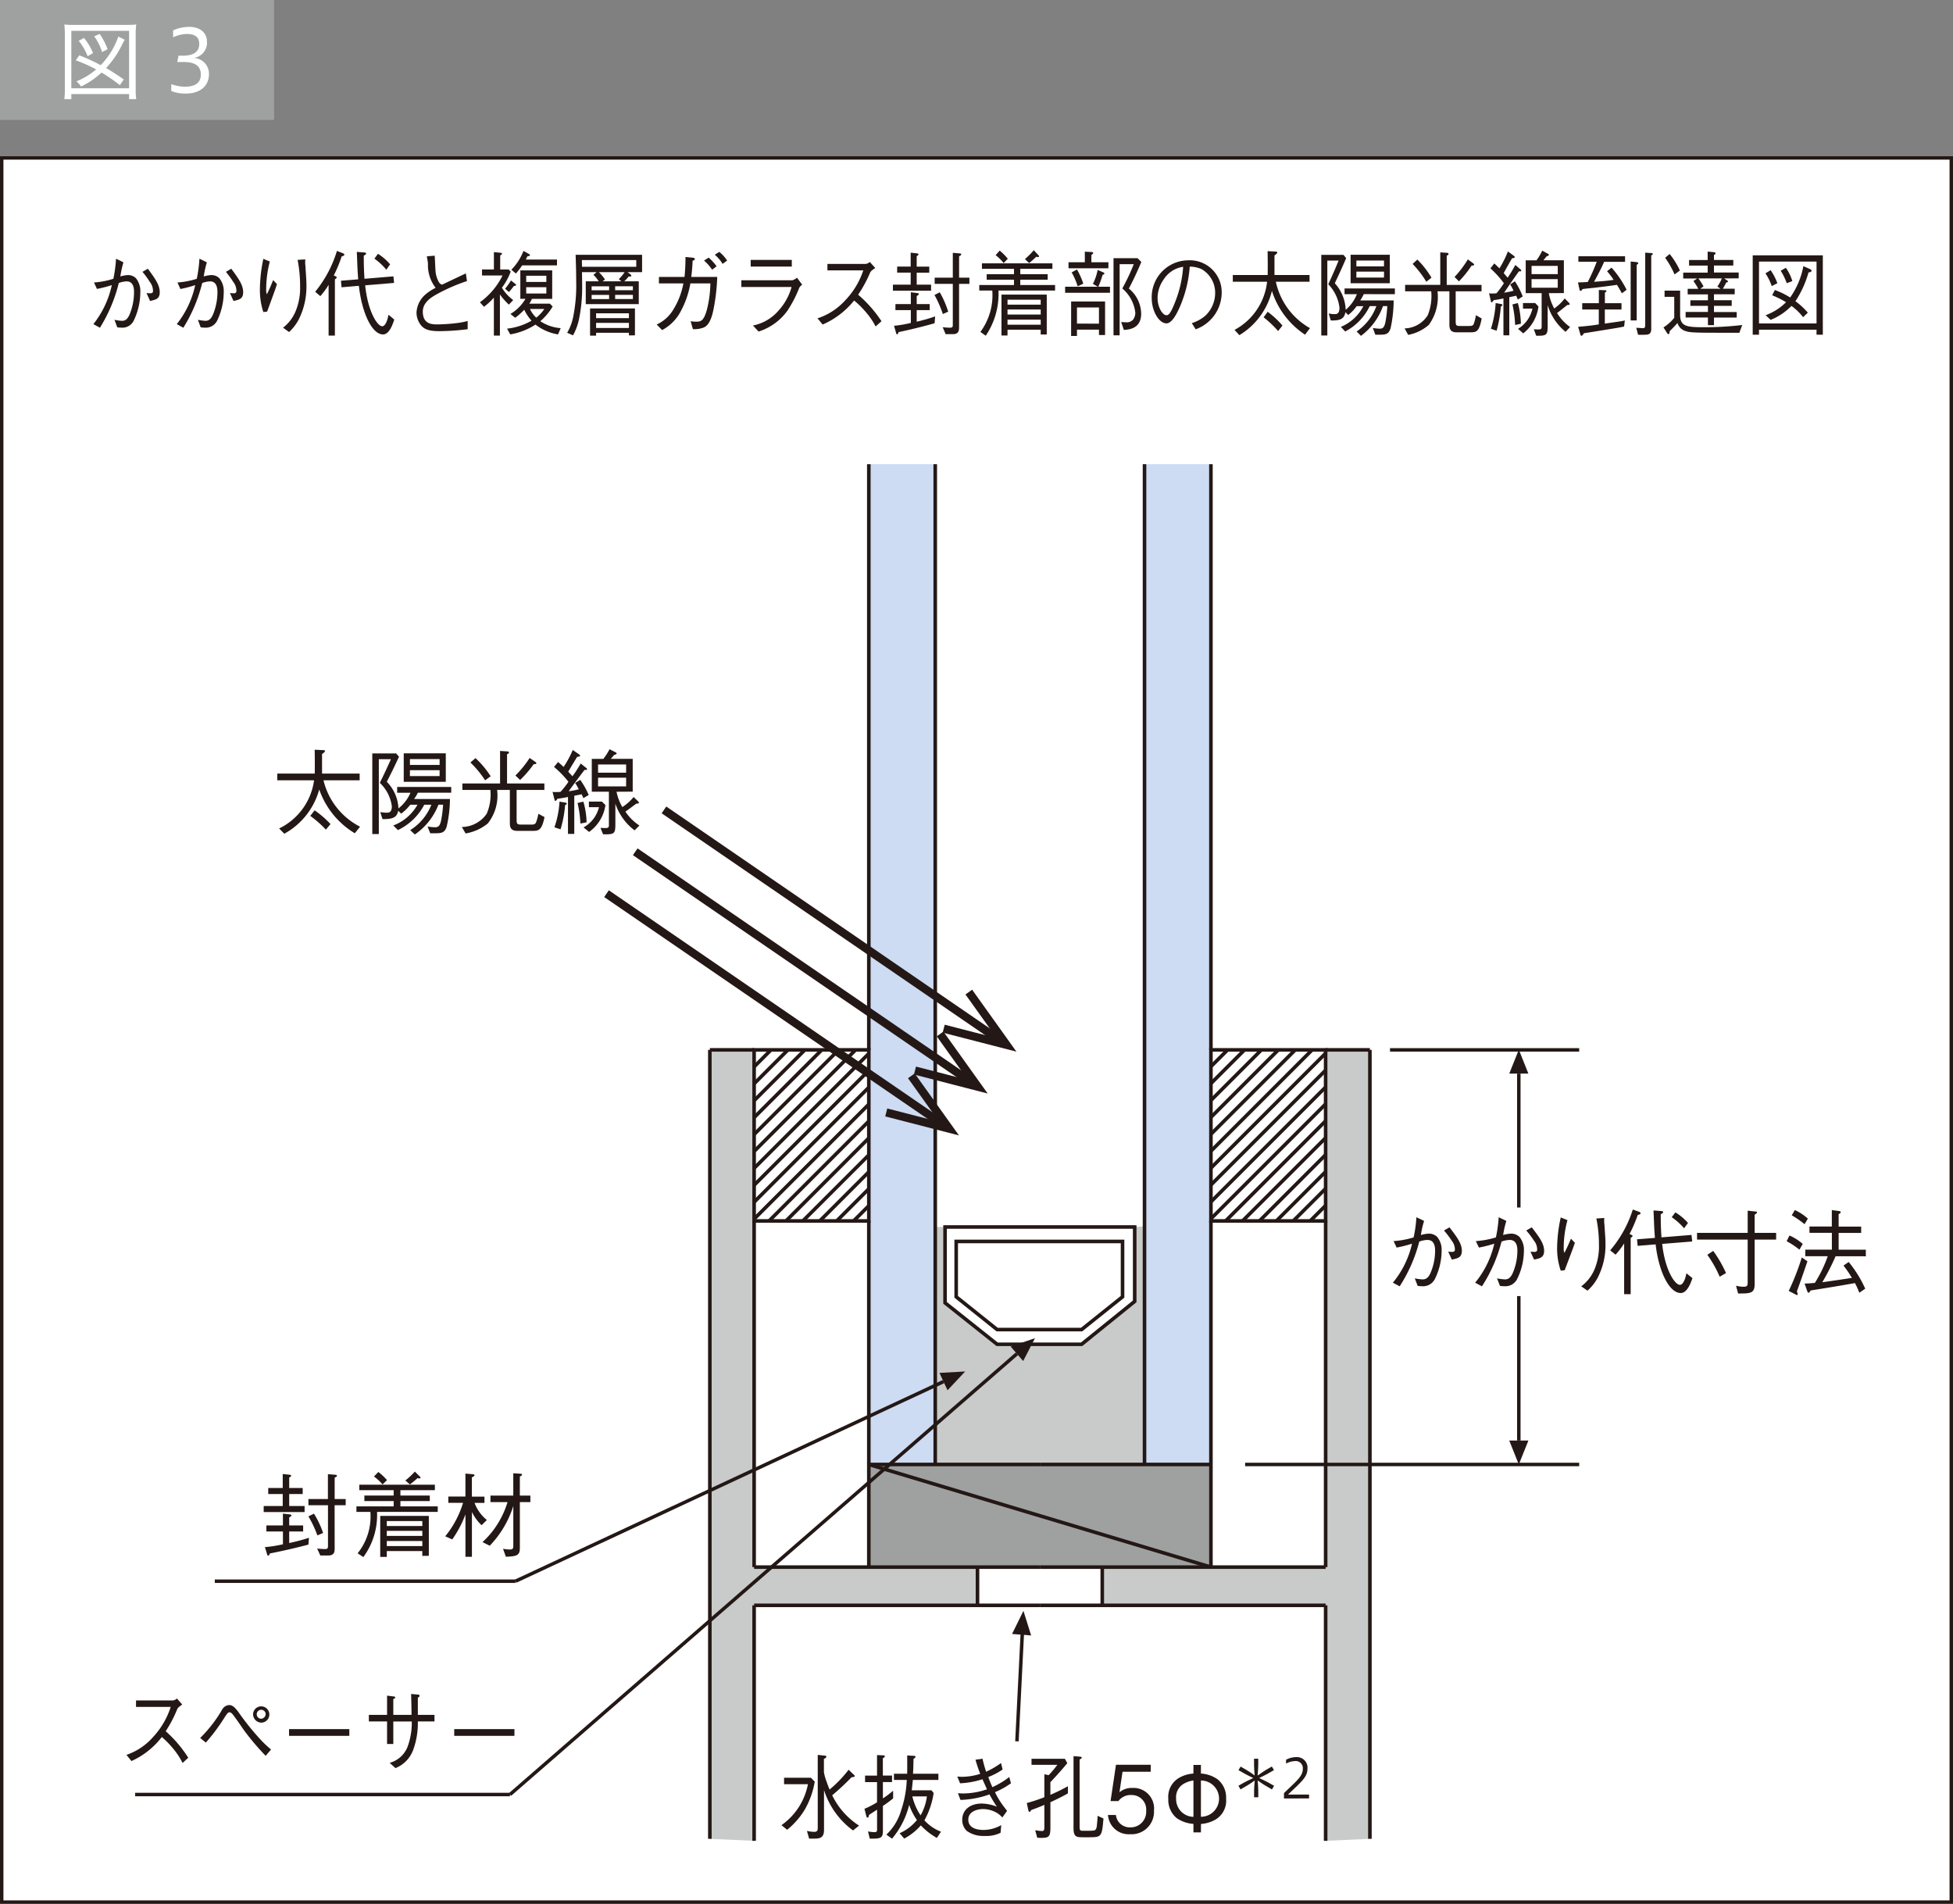 <svg xmlns="http://www.w3.org/2000/svg" xmlns:xlink="http://www.w3.org/1999/xlink" width="161.575" height="157.489" viewBox="0 0 161.575 157.489"><rect x="0" y="0" width="161.575" height="157.489" fill="#808080" stroke="none"/><defs><clipPath id="a"><rect y="12.922" width="161.575" height="144.567" style="fill:#fff"/></clipPath></defs><rect y="12.922" width="161.575" height="144.567" style="fill:#fff"/><g style="clip-path:url(#a)"><rect x="0.142" y="13.064" width="161.291" height="144.283" style="fill:#fff;stroke:#231815;stroke-width:0.283px"/></g><rect x="71.879" y="38.4" width="5.495" height="82.744" style="fill:#cddbf3"/><rect x="94.688" y="38.4" width="5.495" height="82.744" style="fill:#cddbf3"/><rect x="71.879" y="121.144" width="28.303" height="8.49" style="fill:#9fa0a0"/><polygon points="77.374 101.499 78.192 101.499 78.187 107.774 82.495 111.24 89.483 111.24 93.875 107.654 93.875 101.499 94.688 101.44 94.688 121.145 77.374 121.145 77.374 101.499" style="fill:#c9caca"/><polygon points="86.031 129.635 62.39 129.635 62.39 101 62.39 86.849 58.728 86.849 58.728 152.111 62.39 152.278 62.39 132.799 86.031 132.799 109.672 132.799 109.672 152.278 113.334 152.111 113.334 86.849 109.672 86.849 109.672 101 109.672 129.635 86.031 129.635" style="fill:#c9caca"/><rect x="80.87" y="129.634" width="10.322" height="3.164" style="fill:#fff"/><line x1="86.031" y1="132.798" x2="62.39" y2="132.798" style="fill:none;stroke:#231815;stroke-width:0.296px"/><line x1="86.031" y1="121.144" x2="71.88" y2="121.144" style="fill:none;stroke:#231815;stroke-width:0.296px"/><line x1="58.727" y1="152.11" x2="58.727" y2="86.848" style="fill:none;stroke:#231815;stroke-width:0.296px"/><line x1="62.39" y1="129.635" x2="86.031" y2="129.635" style="fill:none;stroke:#231815;stroke-width:0.296px"/><line x1="62.39" y1="132.798" x2="62.39" y2="152.278" style="fill:none;stroke:#231815;stroke-width:0.296px"/><line x1="80.87" y1="129.635" x2="80.87" y2="132.799" style="fill:none;stroke:#231815;stroke-width:0.296px"/><line x1="77.374" y1="121.144" x2="77.374" y2="38.4" style="fill:none;stroke:#231815;stroke-width:0.296px"/><line x1="86.031" y1="132.798" x2="109.672" y2="132.798" style="fill:none;stroke:#231815;stroke-width:0.296px"/><line x1="86.031" y1="121.144" x2="100.182" y2="121.144" style="fill:none;stroke:#231815;stroke-width:0.296px"/><line x1="113.334" y1="152.11" x2="113.334" y2="86.848" style="fill:none;stroke:#231815;stroke-width:0.296px"/><line x1="109.672" y1="129.635" x2="86.031" y2="129.635" style="fill:none;stroke:#231815;stroke-width:0.296px"/><line x1="109.672" y1="132.798" x2="109.672" y2="152.278" style="fill:none;stroke:#231815;stroke-width:0.296px"/><line x1="91.192" y1="129.635" x2="91.192" y2="132.799" style="fill:none;stroke:#231815;stroke-width:0.296px"/><line x1="94.688" y1="121.144" x2="94.688" y2="38.4" style="fill:none;stroke:#231815;stroke-width:0.296px"/><polyline points="86.031 101.499 93.875 101.499 93.875 107.654 89.483 111.202 82.495 111.202 78.186 107.774 78.186 101.499 86.031 101.499" style="fill:none;stroke:#231815;stroke-width:0.296px"/><line x1="109.672" y1="100.999" x2="109.672" y2="129.634" style="fill:none;stroke:#231815;stroke-width:0.296px"/><line x1="100.182" y1="38.401" x2="100.182" y2="86.849" style="fill:none;stroke:#231815;stroke-width:0.296px"/><line x1="100.182" y1="100.999" x2="100.182" y2="129.634" style="fill:none;stroke:#231815;stroke-width:0.296px"/><line x1="71.879" y1="38.401" x2="71.879" y2="86.849" style="fill:none;stroke:#231815;stroke-width:0.296px"/><line x1="71.879" y1="100.999" x2="71.879" y2="129.634" style="fill:none;stroke:#231815;stroke-width:0.296px"/><line x1="62.39" y1="100.999" x2="62.39" y2="129.634" style="fill:none;stroke:#231815;stroke-width:0.296px"/><line x1="113.334" y1="86.848" x2="109.671" y2="86.848" style="fill:none;stroke:#231815;stroke-width:0.296px"/><line x1="58.727" y1="86.848" x2="62.39" y2="86.848" style="fill:none;stroke:#231815;stroke-width:0.296px"/><rect x="62.39" y="86.848" width="9.489" height="14.151" style="fill:none;stroke:#231815;stroke-width:0.296px"/><rect x="100.182" y="86.848" width="9.489" height="14.151" style="fill:none;stroke:#231815;stroke-width:0.296px"/><line x1="63.789" y1="86.848" x2="62.39" y2="88.247" style="fill:none;stroke:#231815;stroke-width:0.296px"/><line x1="62.39" y1="89.646" x2="65.188" y2="86.848" style="fill:none;stroke:#231815;stroke-width:0.296px"/><line x1="66.587" y1="86.848" x2="62.39" y2="91.045" style="fill:none;stroke:#231815;stroke-width:0.296px"/><line x1="62.39" y1="92.444" x2="67.986" y2="86.848" style="fill:none;stroke:#231815;stroke-width:0.296px"/><line x1="69.385" y1="86.848" x2="62.39" y2="93.843" style="fill:none;stroke:#231815;stroke-width:0.296px"/><line x1="62.39" y1="95.242" x2="70.784" y2="86.848" style="fill:none;stroke:#231815;stroke-width:0.296px"/><line x1="71.879" y1="87.151" x2="62.39" y2="96.64" style="fill:none;stroke:#231815;stroke-width:0.296px"/><line x1="62.39" y1="98.039" x2="71.879" y2="88.55" style="fill:none;stroke:#231815;stroke-width:0.296px"/><line x1="71.879" y1="89.949" x2="62.39" y2="99.438" style="fill:none;stroke:#231815;stroke-width:0.296px"/><line x1="62.39" y1="100.838" x2="71.879" y2="91.349" style="fill:none;stroke:#231815;stroke-width:0.296px"/><line x1="71.879" y1="92.747" x2="63.627" y2="100.999" style="fill:none;stroke:#231815;stroke-width:0.296px"/><line x1="65.026" y1="100.999" x2="71.878" y2="94.146" style="fill:none;stroke:#231815;stroke-width:0.296px"/><line x1="71.879" y1="95.545" x2="66.424" y2="100.999" style="fill:none;stroke:#231815;stroke-width:0.296px"/><line x1="67.824" y1="100.999" x2="71.879" y2="96.944" style="fill:none;stroke:#231815;stroke-width:0.296px"/><line x1="71.879" y1="98.343" x2="69.223" y2="100.999" style="fill:none;stroke:#231815;stroke-width:0.296px"/><line x1="70.622" y1="100.999" x2="71.879" y2="99.742" style="fill:none;stroke:#231815;stroke-width:0.296px"/><line x1="100.182" y1="88.227" x2="101.561" y2="86.848" style="fill:none;stroke:#231815;stroke-width:0.296px"/><line x1="102.96" y1="86.848" x2="100.183" y2="89.625" style="fill:none;stroke:#231815;stroke-width:0.296px"/><line x1="100.182" y1="91.024" x2="104.358" y2="86.848" style="fill:none;stroke:#231815;stroke-width:0.296px"/><line x1="105.758" y1="86.848" x2="100.182" y2="92.424" style="fill:none;stroke:#231815;stroke-width:0.296px"/><line x1="100.182" y1="93.823" x2="107.156" y2="86.848" style="fill:none;stroke:#231815;stroke-width:0.296px"/><line x1="108.556" y1="86.848" x2="100.182" y2="95.222" style="fill:none;stroke:#231815;stroke-width:0.296px"/><line x1="100.182" y1="96.621" x2="109.671" y2="87.131" style="fill:none;stroke:#231815;stroke-width:0.296px"/><line x1="109.672" y1="88.53" x2="100.183" y2="98.02" style="fill:none;stroke:#231815;stroke-width:0.296px"/><line x1="100.182" y1="99.418" x2="109.671" y2="89.929" style="fill:none;stroke:#231815;stroke-width:0.296px"/><line x1="109.672" y1="91.328" x2="100.183" y2="100.817" style="fill:none;stroke:#231815;stroke-width:0.296px"/><line x1="101.399" y1="100.999" x2="109.671" y2="92.727" style="fill:none;stroke:#231815;stroke-width:0.296px"/><line x1="109.672" y1="94.126" x2="102.799" y2="100.999" style="fill:none;stroke:#231815;stroke-width:0.296px"/><line x1="104.197" y1="100.999" x2="109.672" y2="95.524" style="fill:none;stroke:#231815;stroke-width:0.296px"/><line x1="109.672" y1="96.924" x2="105.596" y2="101" style="fill:none;stroke:#231815;stroke-width:0.296px"/><line x1="106.995" y1="100.999" x2="109.671" y2="98.322" style="fill:none;stroke:#231815;stroke-width:0.296px"/><line x1="109.672" y1="99.722" x2="108.395" y2="100.999" style="fill:none;stroke:#231815;stroke-width:0.296px"/><line x1="114.999" y1="86.848" x2="130.648" y2="86.848" style="fill:none;stroke:#231815;stroke-width:0.287px"/><line x1="103.012" y1="121.144" x2="130.648" y2="121.144" style="fill:none;stroke:#231815;stroke-width:0.287px"/><polygon points="126.446 119.166 125.654 121.144 124.863 119.166 126.446 119.166" style="fill:#231815"/><polygon points="124.863 88.812 125.655 86.834 126.446 88.812 124.863 88.812" style="fill:#231815"/><polygon points="77.723 113.57 79.85 113.451 78.392 115.005 77.723 113.57" style="fill:#231815"/><line x1="42.647" y1="130.801" x2="78.058" y2="114.288" style="fill:none;stroke:#231815;stroke-width:0.287px"/><line x1="82.511" y1="85.912" x2="54.931" y2="66.997" style="fill:none;stroke:#231815;stroke-width:0.678px"/><polygon points="80.427 81.869 79.875 82.264 82.457 85.874 78.158 84.767 77.99 85.423 84.09 86.995 80.427 81.869" style="fill:#231815"/><line x1="80.134" y1="89.375" x2="52.554" y2="70.46" style="fill:none;stroke:#231815;stroke-width:0.678px"/><polygon points="78.05 85.333 77.498 85.728 80.08 89.338 75.781 88.231 75.613 88.887 81.713 90.459 78.05 85.333" style="fill:#231815"/><line x1="77.758" y1="92.841" x2="50.178" y2="73.926" style="fill:none;stroke:#231815;stroke-width:0.678px"/><polygon points="75.674 88.798 75.122 89.193 77.704 92.803 73.405 91.696 73.237 92.352 79.337 93.924 75.674 88.798" style="fill:#231815"/><line x1="71.879" y1="121.144" x2="100.182" y2="129.634" style="fill:none;stroke:#231815;stroke-width:0.296px"/><polygon points="83.614 111.389 85.628 110.696 84.648 112.588 83.614 111.389" style="fill:#231815"/><polygon points="83.729 135.165 84.671 133.254 85.307 135.288 83.729 135.165" style="fill:#231815"/><line x1="42.191" y1="148.447" x2="84.131" y2="111.987" style="fill:none;stroke:#231815;stroke-width:0.287px"/><line x1="42.647" y1="130.801" x2="17.771" y2="130.801" style="fill:none;stroke:#231815;stroke-width:0.287px"/><line x1="42.191" y1="148.447" x2="11.182" y2="148.447" style="fill:none;stroke:#231815;stroke-width:0.287px"/><path d="M15.074,141c-.3.221-.317.237-.4.359a10.679,10.679,0,0,1-.964,1.851,10.392,10.392,0,0,1,1.865,2.193l-.468.435a6.17,6.17,0,0,0-.881-1.306,6.942,6.942,0,0,0-.839-.841,6.56,6.56,0,0,1-2.512,1.987l-.413-.511a5.118,5.118,0,0,0,2.209-1.484,6.616,6.616,0,0,0,1.452-2.484h-2.87v-.535h3.063a.609.609,0,0,0,.323-.161Z" style="fill:#231815"/><path d="M16.562,143.769a11.212,11.212,0,0,0,1.83-2.37.709.709,0,0,1,.565-.352c.289,0,.5.222.764.574a21.635,21.635,0,0,0,1.872,2.324,9.891,9.891,0,0,0,.832.78l-.447.52a20.671,20.671,0,0,1-1.755-2.065c-.165-.229-.86-1.26-1.032-1.429a.331.331,0,0,0-.193-.107c-.137,0-.213.114-.378.36a15.9,15.9,0,0,1-1.59,2.147Zm4.377-2.011a.674.674,0,1,1,.661.743A.7.7,0,0,1,20.939,141.758Zm1.039,0a.371.371,0,1,0-.378.421A.4.4,0,0,0,21.978,141.758Z" style="fill:#231815"/><path d="M23.914,143.593v-.557H28.9v.557Z" style="fill:#231815"/><path d="M35.945,141.858v.543H34.569a6.441,6.441,0,0,1-.385,2.354,2.573,2.573,0,0,1-1.466,1.506l-.482-.435a2.2,2.2,0,0,0,1.48-1.322,5.762,5.762,0,0,0,.351-2.1H32.539v1.865h-.516V142.4H30.516v-.543h1.507v-1.59l.557.069c.048.007.124.023.124.084,0,.038-.014.053-.165.137v1.3h1.507c0-.649-.021-1.3-.034-1.728l.509.046c.089.008.193.015.193.1s-.076.114-.145.16v1.422Z" style="fill:#231815"/><path d="M37.579,143.593v-.557h4.982v.557Z" style="fill:#231815"/><path d="M64.653,150.98a5.372,5.372,0,0,0,2.189-3.386H64.867v-.535h2.222l.317.321a6.961,6.961,0,0,1-.805,2.278,6.355,6.355,0,0,1-1.48,1.705Zm3.6-5.748c.09.007.111.038.111.084,0,.076-.049.106-.2.184v1.1a4.351,4.351,0,0,0,.227.8c.11.313.172.474.241.635a10.131,10.131,0,0,0,1.576-1.637l.447.429a.129.129,0,0,1,.055.092c0,.076-.1.083-.261.1a20.428,20.428,0,0,1-1.6,1.491,6.17,6.17,0,0,0,2.223,2.508l-.5.4a6.624,6.624,0,0,1-2.4-3.341v3.317c0,.627-.351.7-.778.7h-.454l-.179-.633a3.718,3.718,0,0,0,.592.076c.227,0,.3-.1.3-.284v-6.084Z" style="fill:#231815"/><path d="M73.044,149.39v2.057c0,.6-.165.665-1.087.649l-.145-.595a3.454,3.454,0,0,0,.53.06c.22,0,.22-.1.22-.26v-1.6c-.1.069-.571.367-.66.427-.028.116-.049.23-.131.23-.055,0-.083-.061-.1-.13l-.152-.6a6.9,6.9,0,0,0,1.039-.536v-1.673h-.99v-.536h.99v-1.7l.517.023c.055,0,.13.007.13.076s-.075.115-.165.161v1.437H73.8v.536h-.757v1.352a7.676,7.676,0,0,0,.847-.635v.635C73.519,149.062,73.409,149.146,73.044,149.39Zm4.466,2.646A5.348,5.348,0,0,1,76.182,151a4.8,4.8,0,0,1-1.376,1.092l-.379-.443a3.86,3.86,0,0,0,1.432-1.093,4.973,4.973,0,0,1-.64-1.254A6.907,6.907,0,0,1,73.8,152.1l-.468-.336a4.452,4.452,0,0,0,1.218-2,8.954,8.954,0,0,0,.468-2.522h-1.06v-.513h1.095c.006-.657.006-.741,0-1.513l.55.03c.055,0,.138.008.138.077s-.076.122-.165.176c-.007.489-.014.757-.041,1.23h2.1v.513H75.521c-.02.244-.027.306-.089.855h1.631l.179.222a6.62,6.62,0,0,1-.764,2.264,3.655,3.655,0,0,0,1.37.939ZM75.48,148.6a4.655,4.655,0,0,0,.682,1.568,4.253,4.253,0,0,0,.522-1.568Z" style="fill:#231815"/><path d="M81.284,145.484a10.85,10.85,0,0,0,.3,1.078,7.006,7.006,0,0,0,1.232-.719l.131.536a5.582,5.582,0,0,1-1.184.619c.1.283.213.557.337.841a6.945,6.945,0,0,0,1.4-.841l.137.519a6.4,6.4,0,0,1-1.321.735,6.531,6.531,0,0,0,.6,1.016c.062.092.351.459.4.535l-.392.543a1.873,1.873,0,0,0-.537-.428,2.3,2.3,0,0,0-1.067-.268c-.419,0-1.211.176-1.211.872,0,.772.867.856,1.259.856a3.022,3.022,0,0,0,1.466-.4l-.055.635a2.712,2.712,0,0,1-1.355.26,2.327,2.327,0,0,1-1.446-.42,1.245,1.245,0,0,1-.371-.9c0-.932.771-1.36,1.61-1.36a3.637,3.637,0,0,1,1.259.26,9.07,9.07,0,0,1-.612-1.017,7.829,7.829,0,0,1-2.4.458l-.213-.557c.268.022.371.022.475.022a6.168,6.168,0,0,0,1.927-.344c-.056-.13-.324-.718-.372-.833a6.93,6.93,0,0,1-1.851.336l-.234-.557c.2.014.289.022.392.022a5.226,5.226,0,0,0,1.507-.244,12.285,12.285,0,0,1-.392-1.17Z" style="fill:#231815"/><path d="M88.347,148.358c-.4.222-.771.413-1.445.727V151.2c0,.78-.166.834-.792.834-.124,0-.2-.008-.3-.016l-.166-.619a4.687,4.687,0,0,0,.544.068c.213,0,.213-.122.213-.351v-1.812c-.317.138-.647.268-1.094.428-.041.085-.069.146-.124.146-.082,0-.1-.092-.11-.146l-.124-.581a13.177,13.177,0,0,0,1.452-.481v-1.9l.358.076a8.724,8.724,0,0,0,.716-.855H85.339v-.5H88.1l.2.359c-.578.7-.929,1.077-1.4,1.574v1.048a15.324,15.324,0,0,0,1.451-.711Zm1.672,3.624h-.427c-.543,0-.777-.023-.777-.765V145.27l.55.046c.1.008.131.061.131.092,0,.054-.117.114-.179.144v5.436c0,.367,0,.459.248.459.95,0,1.018,0,1.094-.13.069-.107.076-.138.124-.719a3.33,3.33,0,0,0,.021-.389l.488.221C91.162,151.982,91.127,151.982,90.019,151.982Z" style="fill:#231815"/><path d="M93.489,151.73a1.711,1.711,0,0,1-1.823-1.591h.653a1.148,1.148,0,0,0,1.17,1.025,1.287,1.287,0,0,0,1.336-1.368,1.2,1.2,0,0,0-1.219-1.308,1.273,1.273,0,0,0-1.08.5h-.647l.448-3H95.2v.574H92.87l-.255,1.7a1.569,1.569,0,0,1,1.074-.359,1.7,1.7,0,0,1,1.782,1.873A1.857,1.857,0,0,1,93.489,151.73Z" style="fill:#231815"/><path d="M99.354,151.577h-.619v-.7a2.776,2.776,0,0,1-1.39-.482,1.952,1.952,0,0,1-.689-1.6,1.81,1.81,0,0,1,.991-1.782,2.743,2.743,0,0,1,1.088-.3V146h.619v.711a2.655,2.655,0,0,1,1.383.482,1.919,1.919,0,0,1,.7,1.6,1.814,1.814,0,0,1-.991,1.789,2.812,2.812,0,0,1-1.087.3Zm-.619-4.289a2.12,2.12,0,0,0-.743.237,1.28,1.28,0,0,0-.689,1.262,1.459,1.459,0,0,0,1.432,1.506Zm.619,3a1.5,1.5,0,0,0,0-3Z" style="fill:#231815"/><path d="M105.027,146.64c-.272.164-.624.329-.856.441.232.111.584.276.865.432l.37.214-.174.3-.374-.219c-.277-.151-.6-.378-.811-.525.022.262.053.637.053.963v.427h-.347v-.427c0-.322.031-.7.053-.958a8.458,8.458,0,0,1-.8.516l-.375.219-.174-.3.375-.214c.276-.155.619-.316.855-.427-.236-.116-.579-.277-.851-.437l-.374-.214.174-.294.378.214c.268.156.571.365.785.517-.018-.254-.049-.633-.049-.953v-.428h.347v.428c0,.325-.031.708-.053.962.214-.143.53-.37.806-.531l.37-.214.178.295Z" style="fill:#231815"/><path d="M106.225,148.774v-.441c.975-.958,1.559-1.377,1.559-2a.59.59,0,0,0-.66-.651,1.57,1.57,0,0,0-.726.21v-.321a1.78,1.78,0,0,1,.869-.218.874.874,0,0,1,.9.984c0,.668-.526,1.083-1.609,2.113H108.3v.32Z" style="fill:#231815"/><path d="M23.391,121.933l.573.061c.076.008.122.039.122.085s-.061.091-.16.144v.865h1.116v.5H23.926v.993H25.2v.5H21.816v-.5h1.575v-.993h-1.2v-.5h1.2Zm.015,4.755H22.038v-.5h1.368v-.978l.535.061c.084.008.168.023.168.084s-.069.106-.183.168v.665H25.08v.5H23.926v.955a15.735,15.735,0,0,0,1.636-.435l-.046.565c-.489.131-1.682.437-3.2.734-.015.077-.046.176-.122.176s-.085-.068-.092-.1l-.184-.6a10.962,10.962,0,0,0,1.491-.237Zm4.281,1.338c0,.328,0,.649-.558.649H26.5l-.26-.573c.168.016.428.038.642.038.237,0,.252-.076.252-.26v-3.363H25.516v-.512h1.613v-2.057l.589.046c.069.008.16.015.16.085,0,.052-.053.091-.191.152v1.774H28.6v.512h-.917Zm-1.712-2.813a7.583,7.583,0,0,1,.756,1.6l-.473.2a9.206,9.206,0,0,0-.742-1.575Z" style="fill:#231815"/><path d="M31.193,125.067a5.876,5.876,0,0,1-1.132,3.738l-.474-.313a4.847,4.847,0,0,0,1.055-3.425H29.488v-.458h3.081v-.437H30.145v-.458h2.424v-.443H29.725v-.451h6.253v.451H33.127v.443h2.431v.458H33.127v.437h3.088v.458Zm.458-2.27a4.3,4.3,0,0,0-.711-.658l.36-.374a4.949,4.949,0,0,1,.718.672Zm3.287,5.91v-.4H32v.483h-.543V125.4h4.021v3.3Zm0-2.883H32v.413h2.942Zm0,.81H32v.421h2.942Zm0,.841H32v.421h2.942ZM34.7,122.3a.453.453,0,0,1-.153-.031,8.053,8.053,0,0,1-.635.528l-.375-.329a6.981,6.981,0,0,0,.788-.734l.405.405c.023.024.061.062.061.1S34.755,122.3,34.7,122.3Z" style="fill:#231815"/><path d="M39.843,126.169a3.765,3.765,0,0,1-.8-1.094v3.708h-.535v-3.509a9.025,9.025,0,0,1-1.093,2.071l-.581-.259a8.042,8.042,0,0,0,1.476-2.768H37.091v-.52h1.414v-1.9l.612.053c.046.008.137.016.137.077,0,.092-.16.16-.214.176v1.6h1.04v.52h-.818a3.269,3.269,0,0,0,1.017,1.414Zm3.165-1.912v3.8c0,.612-.252.689-1.155.719l-.236-.657a3.8,3.8,0,0,0,.55.06c.3,0,.3-.122.3-.359v-3.241a8.376,8.376,0,0,1-1.949,3.287l-.6-.3a7.2,7.2,0,0,0,1.285-1.56,7.522,7.522,0,0,0,.787-1.75H40.577v-.535h1.888v-1.85l.581.038c.046,0,.145.015.145.077s-.091.114-.183.152v1.583h.871v.535Z" style="fill:#231815"/><path d="M29.354,68.93a6.839,6.839,0,0,1-2.943-3.623,5.968,5.968,0,0,1-2.89,3.661l-.428-.435a5.2,5.2,0,0,0,2.89-3.983H22.94v-.558h3.1c.008-.749.008-1.231-.007-1.972l.672.03c.062,0,.184.008.184.077s-.145.183-.245.245v1.62h3.111v.558H26.763a5.841,5.841,0,0,0,3.026,3.837Zm-2.393-.3a8.987,8.987,0,0,0-1.292-1.139l.36-.458a7.782,7.782,0,0,1,1.314,1.138Z" style="fill:#231815"/><path d="M34.572,65.575a3.669,3.669,0,0,1-.314.519h2.967a10.245,10.245,0,0,1-.276,2.309c-.168.481-.412.527-.955.527h-.4l-.222-.557a4.938,4.938,0,0,0,.612.06c.3,0,.436-.122.535-.7a9.132,9.132,0,0,0,.138-1.17h-.382A5.3,5.3,0,0,1,34.32,69.03l-.383-.359a4.377,4.377,0,0,0,1.751-2.1H35.1a4.8,4.8,0,0,1-2.179,2.095l-.383-.382a3.835,3.835,0,0,0,2-1.713h-.6a3.593,3.593,0,0,1-.749.734l-.244-.237c-.108.565-.467.7-1.3.689l-.184-.582a2.494,2.494,0,0,0,.513.053c.191,0,.443-.007.443-.534a3.25,3.25,0,0,0-.994-1.935c.237-.481.512-1.04.918-1.957h-1v6.193H30.8V62.326h1.972l.238.274c-.459.994-.688,1.438-1.009,2.072a3.344,3.344,0,0,1,.963,2.2,3.249,3.249,0,0,0,.994-1.292H32.859V65.1h4.472v.475Zm-1.17-.9V62.318h3.479v2.354Zm2.967-1.88H33.914v.481h2.455Zm0,.918H33.914V64.2h2.455Z" style="fill:#231815"/><path d="M43.979,68.732H42.8c-.619,0-.619-.405-.619-.688v-2.7H41.128a3.719,3.719,0,0,1-.773,2.775,3.945,3.945,0,0,1-1.834.826l-.314-.535a2.527,2.527,0,0,0,2.057-1.094,4,4,0,0,0,.306-1.972H38.253V64.81h3.119V62.119l.6.038c.023,0,.137.008.137.092,0,.069-.068.1-.16.145V64.81h3.088v.535H42.741V67.83c0,.351.068.382.42.382h.757c.206,0,.344-.008.42-.161a3.506,3.506,0,0,0,.2-.734l.512.275C44.812,68.732,44.56,68.732,43.979,68.732ZM40.134,64.55a8.336,8.336,0,0,0-1.216-1.475l.421-.36a7.547,7.547,0,0,1,1.254,1.5Zm4.021-1.337a8.9,8.9,0,0,1-1.124,1.306l-.39-.366A8.556,8.556,0,0,0,43.818,62.7l.467.321c.084.062.091.092.091.108C44.376,63.22,44.231,63.213,44.155,63.213Z" style="fill:#231815"/><path d="M46.169,63.037c.153.122.237.2.459.405a8.223,8.223,0,0,0,.757-1.4l.535.367c.061.046.069.084.069.106,0,.054-.054.077-.237.092-.352.566-.6.986-.742,1.231.023.023.237.252.352.375a10.357,10.357,0,0,0,.68-1.055l.467.375a.132.132,0,0,1,.061.091c0,.077-.107.069-.207.061-.443.573-.948,1.262-1.315,1.766a5.872,5.872,0,0,0,.834-.16,3.754,3.754,0,0,0-.3-.52l.421-.26a6.449,6.449,0,0,1,.7,1.253l-.436.26c-.023-.045-.092-.214-.145-.32-.092.022-.528.106-.612.122v3.157h-.52V65.926a8.446,8.446,0,0,1-.864.145c-.076.107-.122.176-.183.176-.046,0-.061-.045-.069-.1l-.161-.643a1.233,1.233,0,0,0,.268.016,3.115,3.115,0,0,0,.39-.016,6.789,6.789,0,0,0,.657-.833,8.373,8.373,0,0,0-1.192-1.23Zm-.3,5.4a7.855,7.855,0,0,0,.42-2.125l.5.084c.016,0,.1.016.1.084,0,.046-.031.062-.138.123a9.441,9.441,0,0,1-.375,2Zm2.393-2.125a6.458,6.458,0,0,1,.267,1.713l-.512.1a8.7,8.7,0,0,0-.237-1.7Zm1.536,0,.291.283a3.292,3.292,0,0,1-1.353,2.225l-.459-.375a2.619,2.619,0,0,0,1.277-1.674h-.833v-.459Zm1.208-.817a4.124,4.124,0,0,0,.482,1.268,4.015,4.015,0,0,0,.933-.833l.382.367c0,.007.053.053.053.1,0,.062-.046.077-.206.077-.252.183-.65.49-.91.665A4.078,4.078,0,0,0,52.9,68.289l-.4.4a4.59,4.59,0,0,1-1.59-2.21v1.667c0,.818-.061.887-1.017.871l-.214-.535c.276.016.306.016.405.016.275,0,.291-.076.291-.252V65.491H48.959V62.777h.956a4.645,4.645,0,0,0,.512-.8l.512.261c.031.014.077.046.077.091,0,.061-.084.085-.2.115-.076.092-.221.252-.283.329h1.812v2.714Zm.795-2.256H49.479v.681H51.8Zm0,1.094H49.479v.718H51.8Z" style="fill:#231815"/><path d="M7.778,23.368a6.831,6.831,0,0,0,1.6-.306A11.069,11.069,0,0,0,9.6,21.4l.612.3a8.274,8.274,0,0,0-.256,1.17,2.494,2.494,0,0,1,.634-.115.927.927,0,0,1,.656.259,1.7,1.7,0,0,1,.363,1.155,5.468,5.468,0,0,1-.541,2.347,1.043,1.043,0,0,1-1.019.588,1.947,1.947,0,0,1-.349-.03l-.228-.619a3.969,3.969,0,0,0,.627.084c.263,0,.448-.13.62-.52a4.847,4.847,0,0,0,.37-1.857c0-.268-.028-.887-.613-.887a2.037,2.037,0,0,0-.648.137,12.736,12.736,0,0,1-1.561,3.7l-.541-.3a7.88,7.88,0,0,0,1.525-3.226A10.03,10.03,0,0,1,8.02,23.9Zm4.453-1.139c.641.863.984,1.368.984,1.942,0,.55-.314.619-.8.726l-.292-.657c.043.008.278.022.307.022.228,0,.228-.13.228-.214a1.2,1.2,0,0,0-.257-.718,7.4,7.4,0,0,0-.613-.841Z" style="fill:#231815"/><path d="M14.68,23.368a6.831,6.831,0,0,0,1.6-.306A11.058,11.058,0,0,0,16.5,21.4l.613.3a8.274,8.274,0,0,0-.256,1.17,2.494,2.494,0,0,1,.634-.115.923.923,0,0,1,.655.259,1.7,1.7,0,0,1,.364,1.155,5.483,5.483,0,0,1-.541,2.347,1.044,1.044,0,0,1-1.019.588,1.947,1.947,0,0,1-.349-.03l-.228-.619a3.969,3.969,0,0,0,.627.084c.263,0,.448-.13.62-.52a4.847,4.847,0,0,0,.37-1.857c0-.268-.029-.887-.613-.887a2.037,2.037,0,0,0-.648.137,12.764,12.764,0,0,1-1.561,3.7l-.542-.3a7.867,7.867,0,0,0,1.525-3.226,9.973,9.973,0,0,1-1.225.321Zm4.453-1.139c.641.863.984,1.368.984,1.942,0,.55-.314.619-.8.726l-.292-.657c.043.008.278.022.307.022.228,0,.228-.13.228-.214a1.2,1.2,0,0,0-.257-.718,7.53,7.53,0,0,0-.613-.841Z" style="fill:#231815"/><path d="M22.322,21.632a9.185,9.185,0,0,0-.3,2.371.819.819,0,0,0,.057.336c.186-.359.349-.75.52-1.169l.314.335c-.15.467-.221.651-.813,2.271l-.313.038a5.8,5.8,0,0,1-.285-1.88,12.563,12.563,0,0,1,.285-2.523Zm2.936-.175a2.633,2.633,0,0,0,.008.527c.071,1.078.085,1.239.085,1.6a6.033,6.033,0,0,1-.648,2.867,3.926,3.926,0,0,1-.785,1.016l-.5-.359a3.359,3.359,0,0,0,1.026-1.33,5.027,5.027,0,0,0,.384-2.095,11.285,11.285,0,0,0-.206-2.186Z" style="fill:#231815"/><path d="M28.269,21.205a11.4,11.4,0,0,1-.655,1.582c.257.107.242.13.242.169s-.092.114-.15.152v4.655h-.52v-4.2a6.364,6.364,0,0,1-.684.933l-.427-.36a9.823,9.823,0,0,0,1.8-3.379l.478.184c.057.022.135.068.135.122C28.49,21.151,28.376,21.181,28.269,21.205Zm3.421,6.46c-.905,0-1.746-1.751-2-4.022l-1.433.122-.05-.542,1.426-.115c-.015-.229-.05-.673-.064-1.062-.036-.971-.043-1.086-.05-1.208l.591.045c.157.016.178.039.178.084,0,.07-.064.108-.192.184,0,.78.014,1.192.057,1.911l2.394-.2.057.542-2.394.2c.235,2.233,1.033,3.387,1.411,3.387.221,0,.413-.367.52-.956l.477.4C32.495,26.824,32.21,27.665,31.69,27.665Zm.271-5.352a5.046,5.046,0,0,0-.984-.917l.292-.4a4.228,4.228,0,0,1,1.005.871Z" style="fill:#231815"/><path d="M35.962,21.151c.021.191.05,1.024.064,1.192a2.261,2.261,0,0,0,.285,1,.468.468,0,0,0,.264.206c.314-.153,1.689-.8,1.966-.933l.093.635a14.607,14.607,0,0,0-2.6,1.146c-.342.2-1.054.619-1.054,1.376,0,1.063.784,1.063,1.225,1.063a14.91,14.91,0,0,0,1.625-.115,6.5,6.5,0,0,0,.862-.168v.68a19.489,19.489,0,0,1-2.359.161c-.9,0-1.225-.183-1.467-.443a1.7,1.7,0,0,1-.407-1.1,2.125,2.125,0,0,1,.763-1.513,4.182,4.182,0,0,1,.819-.529,3.04,3.04,0,0,1-.634-1.987,3.578,3.578,0,0,0-.057-.413,1.743,1.743,0,0,1-.036-.206Z" style="fill:#231815"/><path d="M42.1,25.2a5.56,5.56,0,0,1-.741-.841v3.4h-.5V24.622a5.306,5.306,0,0,1-.82.757l-.335-.374a5.978,5.978,0,0,0,1.874-2.218h-1.7v-.5h.984V20.853l.52.054c.142.015.149.053.149.076,0,.062-.05.092-.149.146v1.162h.705l.164.182a5.37,5.37,0,0,1-.727,1.33,3.5,3.5,0,0,0,.934,1.018Zm.414-1.544a4.585,4.585,0,0,1-.414.5l-.313-.275a4.662,4.662,0,0,0,.484-.68l.343.267c.049.038.078.061.078.1C42.693,23.635,42.643,23.643,42.515,23.659Zm3.655,4.006a4.075,4.075,0,0,1-1.867-.811,5.528,5.528,0,0,1-2.088.811l-.263-.475a5.2,5.2,0,0,0,2.023-.657,3.938,3.938,0,0,1-.605-.909,4.954,4.954,0,0,1-.749.665l-.391-.314a3.547,3.547,0,0,0,1.246-1.254h-.427V22.367h2.637v2.354H44.011a3.2,3.2,0,0,1-.221.4H45.5l.222.237A4.922,4.922,0,0,1,44.7,26.571a3.526,3.526,0,0,0,1.688.573ZM43.2,21.954a6.712,6.712,0,0,1-.52.673l-.371-.314a4.63,4.63,0,0,0,1-1.559l.456.259c.014.008.078.046.078.092,0,.076-.085.076-.206.092-.022.038-.107.214-.136.275h2.58v.482Zm2,.856H43.534v.512H45.2Zm0,.948H43.534v.52H45.2Zm-1.354,1.8a2.2,2.2,0,0,0,.521.719,3.324,3.324,0,0,0,.67-.719Z" style="fill:#231815"/><path d="M51.917,22.512l.243.183a.187.187,0,0,1,.071.115c0,.076-.092.069-.221.061a3.194,3.194,0,0,1-.363.4h1.2v1.888H48.461V23.269H49.53a2.61,2.61,0,0,0-.434-.535l.263-.222H48.148c.007.382.014.726.014,1.055a12.987,12.987,0,0,1-.249,2.782,4.739,4.739,0,0,1-.506,1.392l-.485-.214a4.189,4.189,0,0,0,.478-1.216,13.129,13.129,0,0,0,.27-3.035c0-.779-.028-1.674-.049-2.2h5.5v1.437Zm.72-1h-4.5c.007.161.007.2.014.559h4.489Zm-.605,6.231v-.214H49.317v.236h-.5V25.516H52.53v2.225Zm-1.64-4.06H48.946v.329h1.446Zm0,.711H48.946v.345h1.446Zm1.64,1.522H49.317v.4h2.715Zm0,.795H49.317v.421h2.715Zm-2.487-4.2a4.442,4.442,0,0,1,.506.6l-.193.161h1.547l-.207-.183a3.607,3.607,0,0,0,.477-.574Zm2.814,1.169H50.892v.329h1.467Zm0,.711H50.892v.345h1.467Z" style="fill:#231815"/><path d="M56.631,22.91a15.463,15.463,0,0,0,.079-1.652l.556.054c.192.023.22.061.22.107,0,.069-.05.1-.185.153-.014.344-.035.733-.114,1.338h2.152a16.835,16.835,0,0,1-.314,2.706c-.2.978-.484,1.33-.8,1.475a2.238,2.238,0,0,1-.9.137l-.186-.657a2.61,2.61,0,0,0,.428.038c.385,0,.655,0,.933-1.055a9.527,9.527,0,0,0,.271-2.109H57.116a7.487,7.487,0,0,1-.791,2.293,3.678,3.678,0,0,1-1.546,1.567l-.45-.459a3.11,3.11,0,0,0,1.376-1.238,6.272,6.272,0,0,0,.833-2.163H54.515V22.91Zm2-1.6a4.343,4.343,0,0,1,.655.718l-.37.283a3.775,3.775,0,0,0-.67-.757Zm.876-.474a3.032,3.032,0,0,1,.649.718l-.371.276a3.248,3.248,0,0,0-.648-.757Z" style="fill:#231815"/><path d="M61.331,23.743v-.559h4.211a.836.836,0,0,0,.392-.214l.428.574c-.171.153-.2.183-.242.275a10.23,10.23,0,0,1-.962,1.865,4.681,4.681,0,0,1-2.4,1.743l-.463-.5a3.747,3.747,0,0,0,2.117-1.238,4.778,4.778,0,0,0,1.076-1.949Zm4.176-1.69h-3.4V21.5h3.4Z" style="fill:#231815"/><path d="M72.409,22.168c-.314.221-.328.237-.413.359a10.542,10.542,0,0,1-1,1.851,10.511,10.511,0,0,1,1.931,2.193l-.485.435a6.145,6.145,0,0,0-.912-1.306,7.141,7.141,0,0,0-.869-.841,6.769,6.769,0,0,1-2.6,1.987l-.428-.511a5.327,5.327,0,0,0,2.288-1.484,6.552,6.552,0,0,0,1.5-2.484H68.454v-.535h3.171a.643.643,0,0,0,.335-.161Z" style="fill:#231815"/><path d="M75.341,20.9l.534.061c.072.007.115.039.115.085s-.057.09-.15.144v.864h1.04v.5H75.84v.994h1.19v.5H73.873v-.5h1.468V22.55H74.223v-.5h1.118Zm.014,4.755H74.08v-.5h1.275v-.979l.5.062c.079.008.157.022.157.084s-.064.106-.171.168v.665h1.076v.5H75.84v.955a13.639,13.639,0,0,0,1.525-.436l-.043.566c-.456.131-1.568.436-2.986.734-.014.076-.042.176-.113.176s-.079-.068-.086-.1l-.171-.6a9.555,9.555,0,0,0,1.389-.237Zm3.991,1.338c0,.328,0,.649-.52.649h-.592l-.242-.573c.157.016.4.038.6.038.22,0,.235-.076.235-.26V23.483h-1.5V22.97h1.5V20.914l.548.046c.064.007.15.015.15.085,0,.052-.05.09-.178.152V22.97H80.2v.513h-.855Zm-1.6-2.814a7.906,7.906,0,0,1,.7,1.6l-.441.2a9.5,9.5,0,0,0-.692-1.575Z" style="fill:#231815"/><path d="M82.606,24.033a6.174,6.174,0,0,1-1.054,3.738l-.442-.313a5.1,5.1,0,0,0,.983-3.425H81.017v-.458h2.872v-.437H81.63V22.68h2.259v-.443H81.238v-.451h5.829v.451H84.409v.443h2.266v.458H84.409v.437h2.879v.458Zm.428-2.271a4.21,4.21,0,0,0-.663-.657l.335-.374a4.683,4.683,0,0,1,.67.672Zm3.064,5.91v-.4H83.354v.482h-.5V24.37H86.6v3.3Zm0-2.882H83.354V25.2H86.1Zm0,.81H83.354v.421H86.1Zm0,.841H83.354v.421H86.1Zm-.221-5.175a.428.428,0,0,1-.143-.031,7.381,7.381,0,0,1-.591.527l-.349-.328a6.968,6.968,0,0,0,.734-.734l.378.405a.179.179,0,0,1,.056.1C85.962,21.243,85.927,21.266,85.877,21.266Z" style="fill:#231815"/><path d="M91.831,23.719v.5H88.119v-.5h2.707l-.406-.236a4.6,4.6,0,0,0,.392-1.154l.463.2c.021.008.093.046.093.1s-.072.091-.15.107a6.912,6.912,0,0,1-.356.985Zm-2.081-2.9.578.03c.021,0,.113.008.113.069,0,.077-.1.137-.149.176v.6H91.7v.5H88.4v-.5H89.75Zm-1.133,4.12h2.808v2.776h-.506v-.444H89.1v.52h-.485Zm.485-2.644a6.258,6.258,0,0,1,.52,1.169l-.463.221a5.816,5.816,0,0,0-.5-1.154Zm1.817,4.479V25.432H89.1V26.77Zm3.506-5.1c-.542,1.277-.863,1.865-1.033,2.194a2.743,2.743,0,0,1,1.019,2.079c0,1.154-.855,1.315-1.433,1.346l-.221-.658a2.522,2.522,0,0,0,.371.023.7.7,0,0,0,.605-.206.962.962,0,0,0,.193-.589,3.079,3.079,0,0,0-1.076-2,17.019,17.019,0,0,0,.948-2.011H92.629v5.887h-.506V21.357h1.988Z" style="fill:#231815"/><path d="M98.6,26.732a3.293,3.293,0,0,0,1.09-.589,2.581,2.581,0,0,0,.841-1.9,2.247,2.247,0,0,0-1.126-1.981,2.408,2.408,0,0,0-.976-.206,10.225,10.225,0,0,1-.827,3.349c-.3.68-.684,1.345-1.1,1.345-.6,0-1.218-.987-1.218-2.095A3.044,3.044,0,0,1,98.3,21.534a2.637,2.637,0,0,1,2.772,2.706,3.23,3.23,0,0,1-2.153,3ZM96.26,23.138a2.629,2.629,0,0,0-.492,1.5c0,.818.435,1.437.72,1.437.149,0,.321,0,.783-1.223a9.557,9.557,0,0,0,.613-2.782A2.3,2.3,0,0,0,96.26,23.138Z" style="fill:#231815"/><path d="M107.971,27.687a6.8,6.8,0,0,1-2.743-3.623,5.9,5.9,0,0,1-2.694,3.661l-.4-.435a5.154,5.154,0,0,0,2.694-3.983h-2.836v-.558h2.886c.007-.749.007-1.231-.008-1.972l.627.03c.058,0,.171.008.171.076,0,.084-.135.184-.228.246v1.62h2.9v.558h-2.786a5.8,5.8,0,0,0,2.821,3.837Zm-2.23-.3a8.623,8.623,0,0,0-1.2-1.139l.334-.458A7.366,7.366,0,0,1,106.1,26.93Z" style="fill:#231815"/><path d="M112.828,24.332a3.963,3.963,0,0,1-.292.519H115.3a10.977,10.977,0,0,1-.256,2.309c-.157.481-.385.527-.891.527h-.37l-.207-.557a4.266,4.266,0,0,0,.57.06c.278,0,.406-.122.5-.7a9.873,9.873,0,0,0,.128-1.17h-.356a5.25,5.25,0,0,1-1.824,2.462l-.357-.36a4.315,4.315,0,0,0,1.632-2.1h-.549a4.625,4.625,0,0,1-2.031,2.1l-.356-.382a3.671,3.671,0,0,0,1.86-1.713h-.556a3.475,3.475,0,0,1-.7.734l-.228-.237c-.1.565-.435.7-1.211.688l-.171-.581a2.151,2.151,0,0,0,.477.054c.178,0,.413-.008.413-.535a3.349,3.349,0,0,0-.926-1.935c.221-.481.478-1.04.855-1.957h-.934v6.193h-.5V21.083h1.838l.221.274c-.428.994-.642,1.438-.941,2.072a3.456,3.456,0,0,1,.9,2.2,3.229,3.229,0,0,0,.926-1.292h-1.019v-.475H115.4v.475Zm-1.09-.9V21.075h3.242v2.354Zm2.764-1.881h-2.287v.482H114.5Zm0,.918h-2.287v.49H114.5Z" style="fill:#231815"/><path d="M121.589,27.489h-1.1c-.578,0-.578-.405-.578-.689V24.1h-.983a3.916,3.916,0,0,1-.72,2.775,3.568,3.568,0,0,1-1.71.826l-.292-.535a2.318,2.318,0,0,0,1.916-1.094,4.247,4.247,0,0,0,.286-1.972h-2.16v-.535h2.908V20.876l.556.038c.021,0,.128.008.128.091s-.064.1-.15.146v2.416h2.879V24.1h-2.138v2.485c0,.351.064.381.392.381h.706c.192,0,.32-.006.392-.16a3.788,3.788,0,0,0,.185-.734l.477.275C122.366,27.489,122.13,27.489,121.589,27.489ZM118,23.307a8.215,8.215,0,0,0-1.133-1.475l.393-.36a7.4,7.4,0,0,1,1.168,1.5Zm3.749-1.338a8.657,8.657,0,0,1-1.048,1.307l-.363-.366a8.536,8.536,0,0,0,1.1-1.453l.435.321c.078.061.085.092.085.107C121.959,21.977,121.824,21.969,121.753,21.969Z" style="fill:#231815"/><path d="M123.623,21.794c.143.122.221.2.428.405a8.3,8.3,0,0,0,.7-1.4l.5.368a.136.136,0,0,1,.064.106c0,.054-.05.077-.22.092-.328.566-.563.986-.692,1.231.022.023.221.252.328.374a10.33,10.33,0,0,0,.634-1.054l.435.375a.129.129,0,0,1,.057.09c0,.078-.1.07-.193.062-.413.573-.883,1.262-1.225,1.766a5.058,5.058,0,0,0,.777-.161,4.035,4.035,0,0,0-.278-.519l.392-.26a6.553,6.553,0,0,1,.648,1.253l-.406.26c-.021-.045-.085-.214-.136-.32-.085.022-.491.106-.569.122v3.157h-.485V24.683a7.387,7.387,0,0,1-.806.145c-.07.107-.113.177-.17.177s-.058-.046-.064-.1l-.15-.643a1.067,1.067,0,0,0,.249.016,2.719,2.719,0,0,0,.364-.016,6.988,6.988,0,0,0,.613-.833,8.2,8.2,0,0,0-1.112-1.23Zm-.277,5.4a8.478,8.478,0,0,0,.392-2.125l.463.084c.014,0,.092.016.092.084,0,.046-.028.062-.128.123a10.175,10.175,0,0,1-.349,2Zm2.23-2.125a6.913,6.913,0,0,1,.249,1.713l-.477.1a9.3,9.3,0,0,0-.221-1.7Zm1.432,0,.271.283a3.349,3.349,0,0,1-1.261,2.225l-.428-.375a2.6,2.6,0,0,0,1.19-1.674H126v-.459Zm1.126-.817a4.3,4.3,0,0,0,.449,1.268,3.864,3.864,0,0,0,.87-.833l.356.366c0,.008.05.054.05.1,0,.062-.043.077-.193.077-.235.183-.606.489-.848.665a3.932,3.932,0,0,0,1.076,1.155l-.37.4a4.57,4.57,0,0,1-1.483-2.21V26.9c0,.817-.057.887-.947.871l-.2-.535c.257.016.285.016.378.016.256,0,.271-.077.271-.252V24.248h-1.318V21.534h.89a4.761,4.761,0,0,0,.478-.8l.477.261a.114.114,0,0,1,.071.091c0,.061-.078.084-.185.115-.071.092-.207.252-.264.329h1.689v2.714Zm.741-2.256h-2.166v.68h2.166Zm0,1.094h-2.166V23.8h2.166Z" style="fill:#231815"/><path d="M134.181,24.262c-.185-.336-.271-.481-.407-.7-.676.106-1.759.23-1.881.244-.156.016-.834.084-.969.108-.071.114-.114.145-.157.145a.088.088,0,0,1-.085-.084l-.136-.612c.335-.008.471-.015.813-.038a14.291,14.291,0,0,0,.741-1.674h-1.518V21.2h3.862v.459h-1.731c-.214.5-.585,1.208-.834,1.651.471-.031.976-.061,1.617-.161a5.742,5.742,0,0,0-.541-.711l.371-.3a8.443,8.443,0,0,1,1.247,1.834ZM132.77,26.77c.2-.031,1.076-.153,1.254-.183.157-.024.249-.046.4-.077l-.057.5c-.164.04-.463.1-1.055.192-.356.061-1.952.313-2.273.367-.092.13-.135.206-.2.206s-.079-.068-.093-.114l-.185-.627c.32-.024,1.211-.108,1.71-.2V25.6H130.9v-.519h1.376V23.987l.535.023c.028,0,.092.008.092.061s-.05.085-.128.138v.872h1.375V25.6H132.77Zm2.138-5.138.442.046c.049,0,.185.016.185.092,0,.054-.036.076-.129.138v4.6h-.5Zm1.674-.7c.05,0,.157.008.157.076s-.093.1-.128.116v6.085c0,.3-.115.451-.357.473a6.864,6.864,0,0,1-.734.008l-.149-.573c.085,0,.506.03.556.03.135,0,.185-.06.185-.29V20.9Z" style="fill:#231815"/><path d="M143.9,27.527c-2.915,0-3.421,0-3.984-.046-.848-.076-1.026-.481-1.14-.757-.235.268-.356.39-.641.673-.015.152-.021.244-.1.244-.05,0-.078-.038-.121-.1l-.292-.458a3.577,3.577,0,0,0,.891-.795V24.553h-.8v-.512H139v2.01c0,.925.506,1.017,1.889,1.017a25.5,25.5,0,0,0,3.249-.184ZM138.538,22.7a7.184,7.184,0,0,0-.777-1.376l.371-.314a6.36,6.36,0,0,1,.848,1.368Zm4.1.329.264.176c.014.015.057.046.057.084,0,.068-.1.068-.135.068-.129.253-.221.405-.293.528h.984v.458H141.8v.49h1.467V25.3H141.8v.511h1.881v.459H141.8V26.9h-.5v-.635h-1.846v-.459H141.3V25.3h-1.454v-.459H141.3v-.49h-1.675v-.458h.877a4.2,4.2,0,0,0-.406-.642l.313-.214h-1.154V22.55h2.023v-.581h-1.539V21.51h1.539v-.7l.542.053c.057.008.107.039.107.092,0,.069-.036.085-.128.137v.413h1.6v.459h-1.6v.581h2.045v.482Zm-2.13,0a5.461,5.461,0,0,1,.427.657l-.264.2h1.675l-.264-.183a3.473,3.473,0,0,0,.371-.673Z" style="fill:#231815"/><path d="M145.005,21.121h5.8v6.566h-.521v-.413h-4.76v.413h-.52Zm.52.519v5.115h4.76V21.64Zm.962.711a4.508,4.508,0,0,1,.556,1.078l-.464.238a4.559,4.559,0,0,0-.52-1.056Zm-.413,3.723A4.61,4.61,0,0,0,147.763,25a7.785,7.785,0,0,0-1.148-.574l.221-.436a6.662,6.662,0,0,1,1.268.619,6.566,6.566,0,0,0,1.091-2.591l.541.237c.057.031.136.069.136.137,0,.116-.186.138-.25.146a8.519,8.519,0,0,1-1.083,2.378,6.175,6.175,0,0,1,1.026.947l-.391.375a4.79,4.79,0,0,0-.963-.933,4.952,4.952,0,0,1-1.724,1.155Zm1.674-3.921a3.816,3.816,0,0,1,.535,1.1l-.463.175a4.961,4.961,0,0,0-.5-1.032Z" style="fill:#231815"/><line x1="125.654" y1="88.812" x2="125.654" y2="99.887" style="fill:none;stroke:#231815;stroke-width:0.287px"/><polyline points="125.654 107.216 125.654 111.155 125.654 119.166" style="fill:none;stroke:#231815;stroke-width:0.287px"/><path d="M115.294,102.667a7.4,7.4,0,0,0,1.658-.306,10.658,10.658,0,0,0,.229-1.666l.637.3a7.848,7.848,0,0,0-.267,1.17,2.7,2.7,0,0,1,.659-.116.987.987,0,0,1,.681.26,1.658,1.658,0,0,1,.377,1.155,5.308,5.308,0,0,1-.563,2.347,1.088,1.088,0,0,1-1.058.588,2.1,2.1,0,0,1-.362-.03l-.237-.619a4.279,4.279,0,0,0,.651.084c.274,0,.466-.13.644-.52a4.666,4.666,0,0,0,.385-1.857c0-.268-.03-.887-.637-.887a2.155,2.155,0,0,0-.673.137,12.491,12.491,0,0,1-1.621,3.7l-.562-.3a7.781,7.781,0,0,0,1.584-3.227,10.743,10.743,0,0,1-1.273.322Zm4.625-1.139c.666.863,1.022,1.368,1.022,1.941,0,.551-.326.62-.829.727l-.3-.657c.044.008.288.022.317.022.237,0,.237-.13.237-.214a1.172,1.172,0,0,0-.266-.718,7.381,7.381,0,0,0-.637-.841Z" style="fill:#231815"/><path d="M122.1,102.667a7.372,7.372,0,0,0,1.658-.306,10.789,10.789,0,0,0,.23-1.666l.636.3a7.873,7.873,0,0,0-.266,1.17,2.691,2.691,0,0,1,.658-.116.984.984,0,0,1,.681.26,1.654,1.654,0,0,1,.378,1.155,5.308,5.308,0,0,1-.563,2.347,1.089,1.089,0,0,1-1.058.588,2.112,2.112,0,0,1-.363-.03l-.237-.619a4.3,4.3,0,0,0,.652.084c.274,0,.466-.13.644-.52a4.683,4.683,0,0,0,.385-1.857c0-.268-.03-.887-.637-.887a2.164,2.164,0,0,0-.674.137,12.484,12.484,0,0,1-1.62,3.7l-.563-.3a7.768,7.768,0,0,0,1.584-3.227,10.7,10.7,0,0,1-1.273.322Zm4.626-1.139c.666.863,1.021,1.368,1.021,1.941,0,.551-.325.62-.829.727l-.3-.657c.045.008.289.022.318.022.237,0,.237-.13.237-.214a1.172,1.172,0,0,0-.266-.718,7.381,7.381,0,0,0-.637-.841Z" style="fill:#231815"/><path d="M129.678,100.931a8.859,8.859,0,0,0-.31,2.37.766.766,0,0,0,.059.336c.192-.358.362-.749.54-1.169l.325.336c-.155.467-.229.651-.843,2.271l-.326.038a5.624,5.624,0,0,1-.3-1.88,12.149,12.149,0,0,1,.3-2.523Zm3.049-.176a2.5,2.5,0,0,0,.008.528c.074,1.078.089,1.239.089,1.6a5.844,5.844,0,0,1-.674,2.868,3.946,3.946,0,0,1-.814,1.016l-.518-.359a3.387,3.387,0,0,0,1.066-1.33,4.867,4.867,0,0,0,.4-2.095,10.826,10.826,0,0,0-.214-2.186Z" style="fill:#231815"/><path d="M135.493,100.5a11.079,11.079,0,0,1-.681,1.582c.267.107.252.129.252.169s-.1.114-.155.152v4.655h-.541v-4.2a6.414,6.414,0,0,1-.71.932l-.444-.359a9.719,9.719,0,0,0,1.872-3.379l.5.184c.059.022.141.068.141.122C135.723,100.45,135.6,100.48,135.493,100.5Zm3.552,6.46c-.94,0-1.813-1.751-2.072-4.022l-1.487.122-.052-.542,1.48-.115c-.015-.23-.052-.673-.066-1.063-.038-.97-.045-1.086-.052-1.208l.614.046c.163.016.185.038.185.084,0,.07-.067.108-.2.184,0,.78.015,1.192.059,1.911l2.487-.2.059.542-2.486.2c.244,2.232,1.073,3.387,1.465,3.387.229,0,.429-.368.54-.956l.5.4C139.882,106.123,139.586,106.964,139.045,106.964Zm.282-5.352a5.138,5.138,0,0,0-1.021-.917l.3-.4a4.391,4.391,0,0,1,1.043.872Z" style="fill:#231815"/><path d="M143.625,106.359a2.881,2.881,0,0,0,.615.084c.348,0,.348-.138.348-.4v-3.5H140.4v-.558h4.189v-1.835l.629.068c.1.008.14.016.14.07,0,.084-.1.13-.192.183v1.514h1.776v.558h-1.776v3.676c0,.781-.356.781-1.369.781Zm-1.887-2.882a10.259,10.259,0,0,1,1.059,1.835l-.526.3a9.356,9.356,0,0,0-1.021-1.812Z" style="fill:#231815"/><path d="M148.872,103.378a6.476,6.476,0,0,0-1.058-.7l.229-.473a4.008,4.008,0,0,1,1.1.695Zm-.214,3.448a.78.78,0,0,1,.067.244c0,.054-.038.061-.045.061a.42.42,0,0,1-.148-.061l-.548-.282a20.206,20.206,0,0,0,1.081-2.768l.466.314C149.316,105,148.709,106.7,148.658,106.826Zm.636-5.558a7.726,7.726,0,0,0-1.058-.734l.252-.436a4.148,4.148,0,0,1,1.08.711Zm2.568,2.653a19.062,19.062,0,0,1-1.1,2.148c.784-.107,2.049-.291,2.449-.359a9,9,0,0,0-.695-1.017l.429-.3a9.8,9.8,0,0,1,1.369,2.21l-.489.336a6.579,6.579,0,0,0-.362-.8c-.955.176-2.938.5-3.664.611-.044.062-.118.192-.177.192s-.1-.122-.111-.146l-.215-.619c.244,0,.607-.03.851-.053a11.1,11.1,0,0,0,1.066-2.209h-1.858v-.543h2.2v-1.391H149.7v-.521h1.85V100.1l.563.076c.081.008.17.024.17.092s-.052.108-.17.168v1.032h1.865v.521h-1.865v1.391h2.25v.543Z" style="fill:#231815"/><polygon points="79.107 107.274 82.494 109.985 89.483 109.985 92.87 107.274 92.87 102.694 79.107 102.694 79.107 107.274" style="fill:none;stroke:#231815;stroke-width:0.296px"/><line x1="84.622" y1="134.227" x2="84.132" y2="144.046" style="fill:none;stroke:#231815;stroke-width:0.287px"/><rect width="22.677" height="9.922" style="fill:#9fa0a0"/><path d="M5.322,8.2a6.249,6.249,0,0,0,.042-.878V2.89a7.917,7.917,0,0,0-.042-.864,7,7,0,0,0,.828.035h4.277a7.254,7.254,0,0,0,.842-.035,6.234,6.234,0,0,0-.043.864V7.336a6.036,6.036,0,0,0,.043.863h-.587V7.781H5.9V8.2Zm.58-.9h4.78V2.55H5.9Zm4.015-.256A13.833,13.833,0,0,0,8.4,6,6.519,6.519,0,0,1,6.7,7.158a1.906,1.906,0,0,0-.375-.431,5.723,5.723,0,0,0,1.628-.985,11.741,11.741,0,0,0-1.684-.75l.29-.418a16.675,16.675,0,0,1,1.77.815A6.3,6.3,0,0,0,9.789,3.024l.531.262a2.854,2.854,0,0,0-.177.319A7.858,7.858,0,0,1,8.777,5.629c.489.283.87.531,1.465.942ZM7.247,4.652a4.436,4.436,0,0,0-.736-1.274l.439-.241A5.091,5.091,0,0,1,7.7,4.391Zm1.2-.346a4.652,4.652,0,0,0-.651-1.3l.446-.2A5.129,5.129,0,0,1,8.9,4.072Z" style="fill:#fff"/><path d="M14.173,6.961a3.369,3.369,0,0,0,1.118.212c.956,0,1.324-.4,1.324-1,0-.744-.531-1.041-1.394-1.041h-.56l.113-.524h.333c.815,0,1.374-.262,1.374-.97,0-.475-.234-.828-1.027-.828a2.855,2.855,0,0,0-1.133.275V2.514a3.2,3.2,0,0,1,1.353-.29c.885,0,1.451.5,1.451,1.225a1.279,1.279,0,0,1-1.09,1.345,1.312,1.312,0,0,1,1.253,1.353c0,.871-.623,1.592-1.919,1.592a3.019,3.019,0,0,1-1.2-.212Z" style="fill:#fff"/></svg>